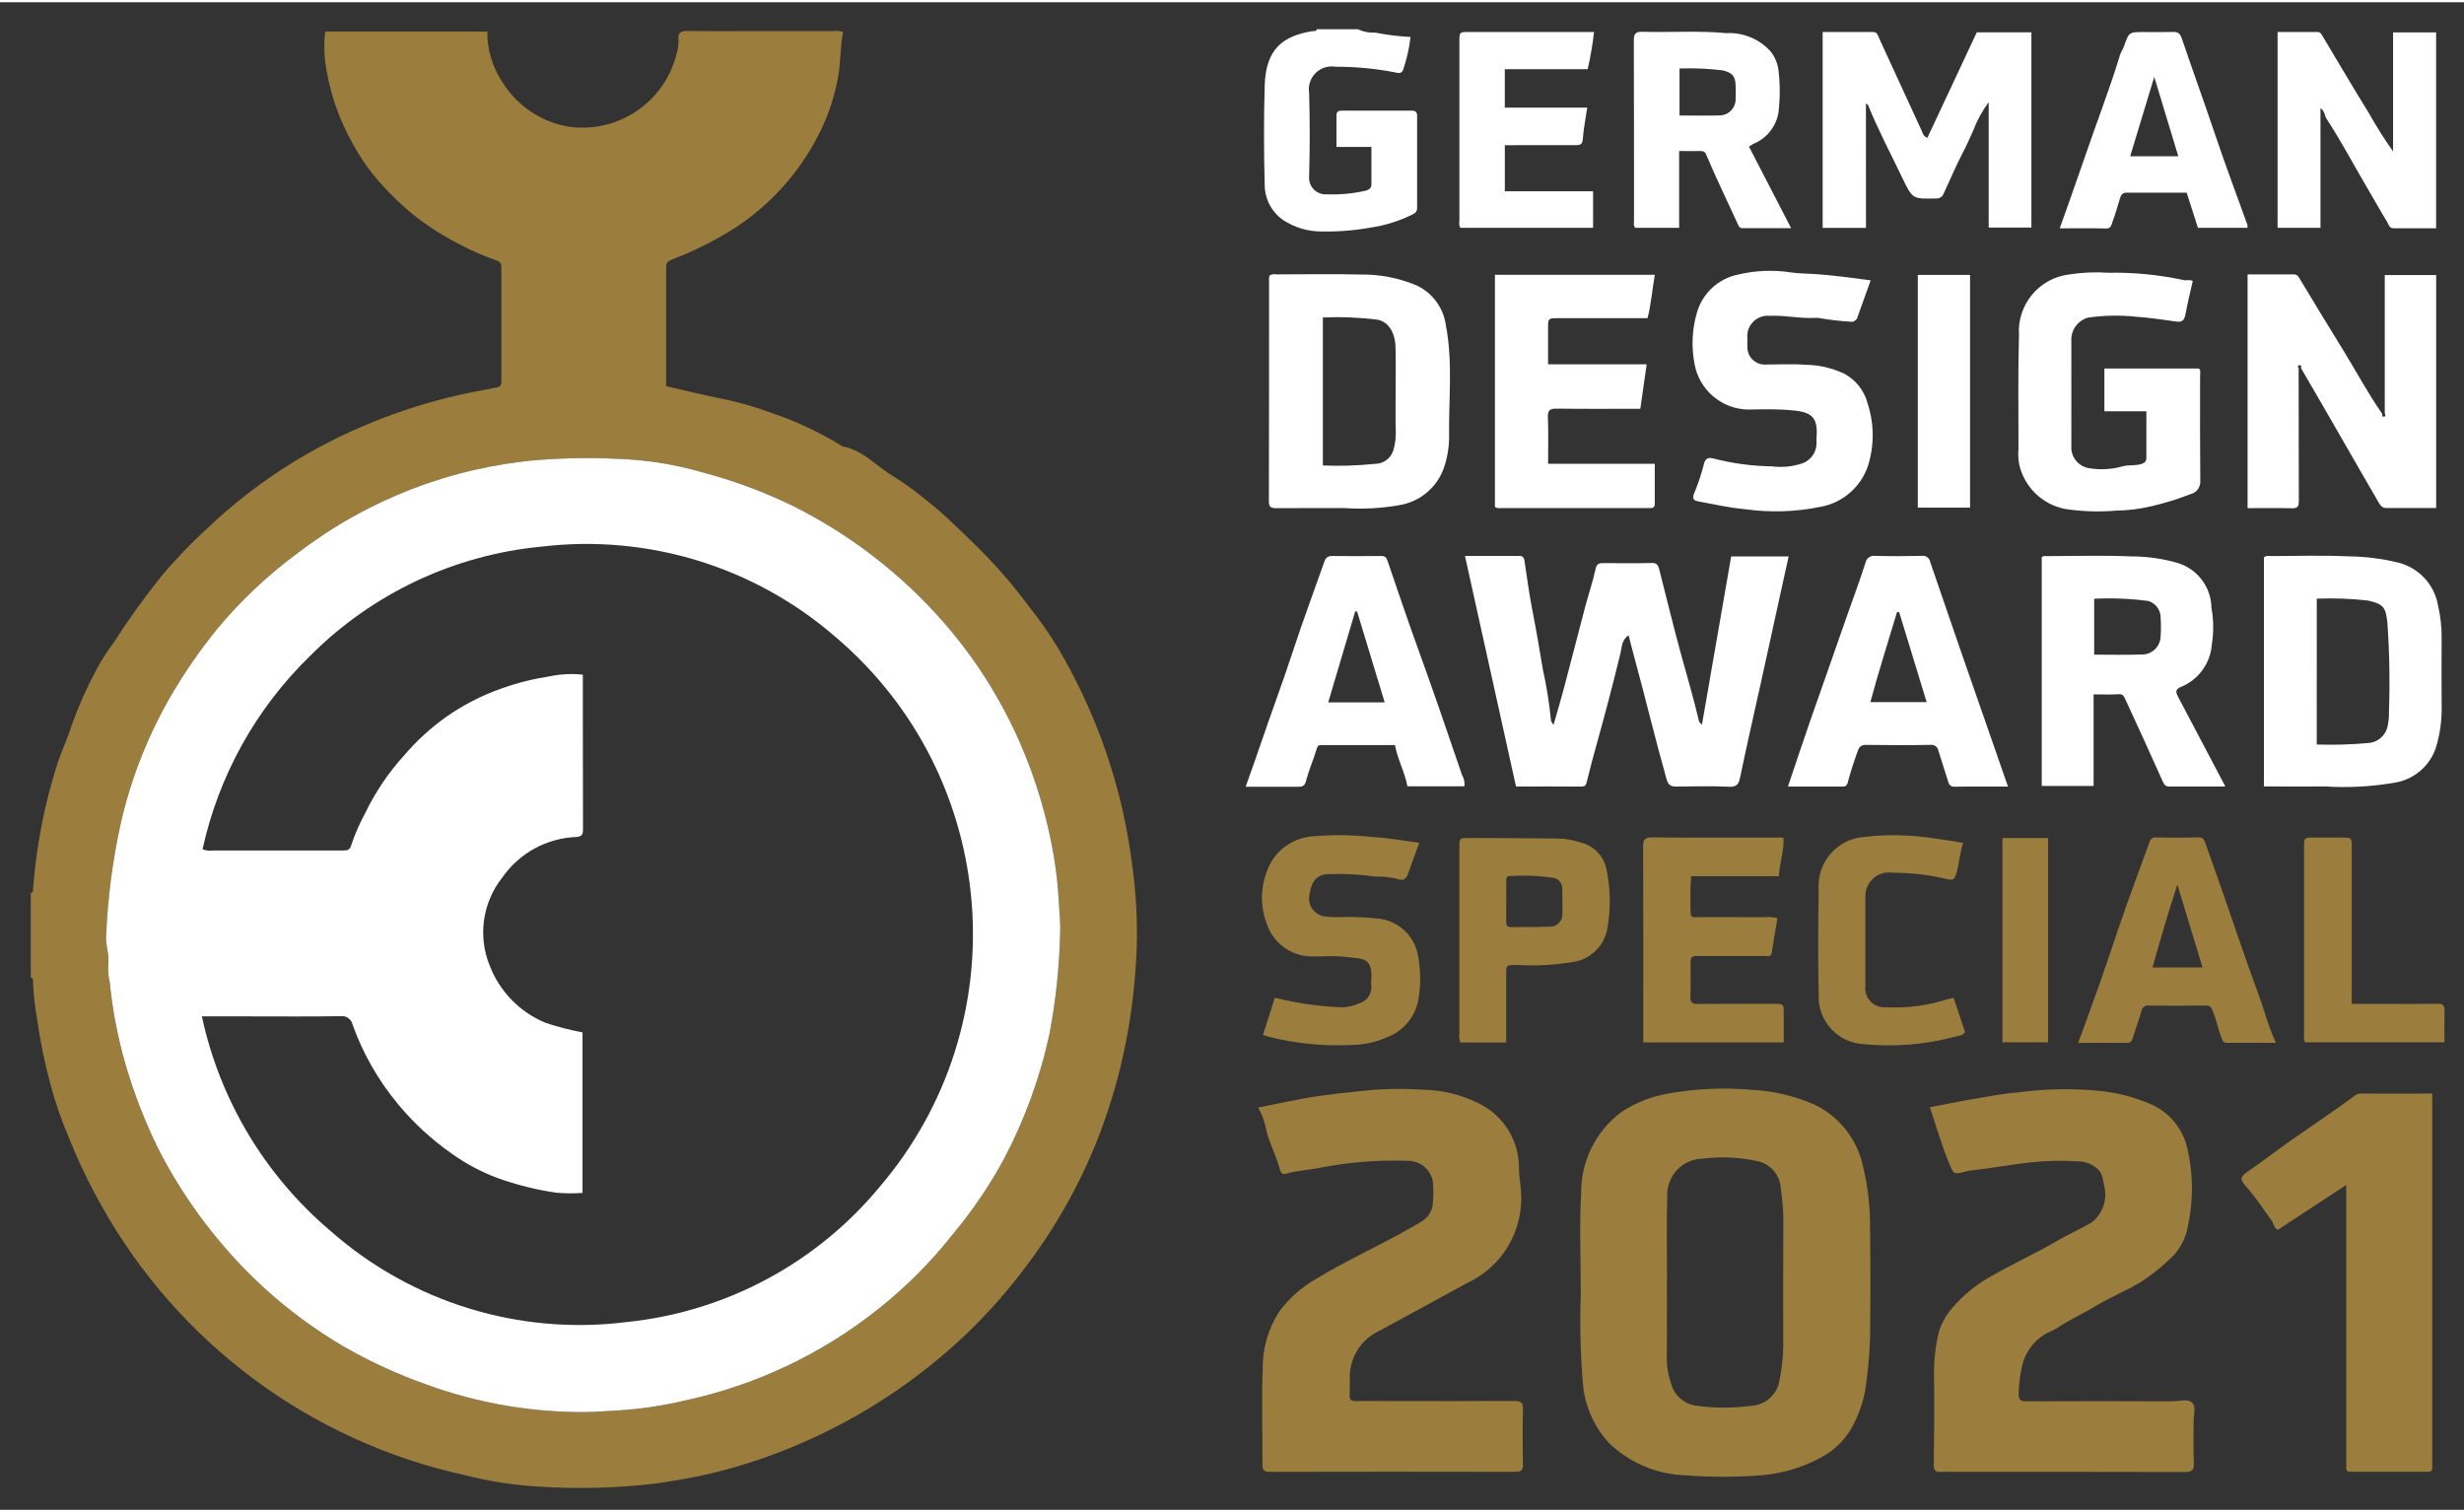 <?xml version="1.0" encoding="utf-8"?>
<svg xmlns="http://www.w3.org/2000/svg" xmlns:xlink="http://www.w3.org/1999/xlink" version="1.1" id="Ebene_1" x="0px" y="0px" width="132" height="81" viewBox="0 0 155.056 94.864" style="enable-background:new 0 0 155.056 94.864;" xml:space="preserve">
<rect x="0" y="0" width="155.056" height="94.864" fill="#333333" stroke="none"/>
<style type="text/css">
	.st0{clip-path:url(#SVGID_00000129916197945553977150000009525351851881613196_);}
	.st1{fill:#9B7D3D;}
	.st2{fill:#FFFFFF;}
</style>
<g id="Gruppe_1008" transform="translate(0 0)">
	<g>
		<defs>
			<rect id="SVGID_1_" x="1.937" y="1.699" width="151.895" height="91.781"/>
		</defs>
		<clipPath id="SVGID_00000025427951901559948800000013172035953692355478_">
			<use xlink:href="#SVGID_1_" style="overflow:visible;"/>
		</clipPath>
		
			<g id="Gruppe_1007" transform="translate(0 0)" style="clip-path:url(#SVGID_00000025427951901559948800000013172035953692355478_);">
			<path id="Pfad_1309" class="st1" d="M1.937,56.053c0.162-0.031,0.139-0.162,0.148-0.275     c0.077-1,0.188-1.987,0.354-2.974c0.282-1.734,0.699-3.444,1.248-5.113     c0.248-0.74,0.606-1.442,0.817-2.186c0.439-1.22,0.967-2.406,1.581-3.548     c0.326-0.596,0.693-1.168,1.1-1.711c0.922-1.44,1.922-2.829,2.996-4.16     c0.925-1.1,1.924-2.135,2.989-3.1c2.79-2.627,6.019-4.744,9.54-6.256     c1.779-0.77,3.619-1.391,5.5-1.858c1-0.247,2.009-0.442,3.02-0.629     c0.255-0.048,0.321-0.144,0.321-0.377c-0.005-2.4-0.005-4.797,0-7.192     c0.021-0.196-0.108-0.377-0.3-0.422c-0.788-0.281-1.557-0.616-2.3-1     c-1.012-0.518-1.973-1.129-2.872-1.825c-0.763-0.617-1.474-1.296-2.126-2.03     c-0.681-0.762-1.27-1.601-1.755-2.5c-0.787-1.386-1.335-2.895-1.622-4.463     c-0.176-0.85-0.214-1.723-0.115-2.585h10.205     c-0.009,1.156,0.337,2.287,0.99,3.24c0.921,1.448,2.409,2.441,4.1,2.736     c3.127,0.461,6.089-1.539,6.828-4.612c0.085-0.277,0.122-0.567,0.11-0.857     c-0.05-0.409,0.122-0.554,0.536-0.547c1.394,0.019,2.788,0.007,4.182,0.007     c1.688,0,3.376,0,5.065,0c0.194-0.031,0.392-0.011,0.576,0.058     c-0.194,0.942-0.135,1.893-0.313,2.832c-0.17,0.932-0.438,1.844-0.8,2.72     c-1.338,3.128-3.684,5.719-6.665,7.36c-0.947,0.536-1.933,0.999-2.949,1.387     c-0.242,0.1-0.408,0.174-0.407,0.475c0.007,2.493,0,4.987,0,7.511     c1.143,0.26,2.262,0.536,3.39,0.767c1.079,0.209,2.14,0.507,3.17,0.89     c1.54,0.512,3.016,1.198,4.4,2.044c0.062,0.046,0.131,0.08,0.205,0.1     c1.274,0.259,2.106,1.267,3.166,1.89c0.741,0.467,1.45,0.984,2.122,1.546     c1.065,0.837,2.013,1.8,2.99,2.738c1.231,1.201,2.364,2.5,3.387,3.882     c0.657,0.821,1.262,1.684,1.809,2.582c1.906,3.216,3.293,6.712,4.112,10.36     c0.234,1.057,0.42,2.119,0.559,3.2c0.25,1.738,0.353,3.494,0.306,5.249     c-0.06,1.747-0.238,3.488-0.531,5.212c-0.359,2.069-0.898,4.102-1.612,6.076     c-1.119,3.074-2.68,5.969-4.632,8.594c-1.192,1.626-2.523,3.146-3.978,4.541     c-3.007,2.854-6.49,5.159-10.291,6.812c-1.803,0.79-3.671,1.423-5.583,1.892     c-1.182,0.288-2.39,0.489-3.6,0.671c-2.484,0.297-4.99,0.36-7.486,0.19     c-1.545-0.09-3.077-0.33-4.576-0.715c-9.708-2.124-18.039-8.311-22.88-16.99     c-0.757-1.346-1.425-2.74-2-4.173c-0.492-1.134-0.896-2.304-1.209-3.5     c-0.355-1.322-0.629-2.665-0.82-4.021c-0.135-0.76-0.221-1.529-0.257-2.3     c0-0.12,0.049-0.288-0.142-0.339L1.937,56.053z M6.817,60.409     c-0.042,0.428-0.013,0.859,0.088,1.277c0.174,1.755,0.509,3.49,1,5.184     c0.53,1.809,1.214,3.569,2.044,5.261c1.68,3.285,3.929,6.246,6.643,8.746     c1.562,1.428,3.272,2.685,5.1,3.751c1.651,0.942,3.383,1.733,5.175,2.366     c3.22,1.17,6.623,1.752,10.049,1.717c0.623,0,1.246-0.068,1.865-0.092     c1.441-0.085,2.871-0.293,4.276-0.623c4.463-0.952,8.643-2.927,12.213-5.769     c1.732-1.375,3.3-2.946,4.671-4.681c1.214-1.455,2.284-3.023,3.196-4.684     c1.332-2.51,2.31-5.191,2.908-7.969c0.399-2.107,0.622-4.243,0.666-6.387     c0.028-0.664-0.057-1.327-0.089-1.989c-0.049-0.913-0.149-1.823-0.3-2.725     c-0.413-2.468-1.129-4.876-2.13-7.17c-1.2-2.756-2.816-5.312-4.792-7.577     c-2.664-3.056-5.902-5.559-9.531-7.367c-1.842-0.893-3.767-1.603-5.747-2.12     c-1.73-0.498-3.515-0.776-5.314-0.83c-1.623-0.078-3.25-0.055-4.87,0.069     c-5.525,0.453-10.803,2.489-15.201,5.865c-1.892,1.39-3.605,3.008-5.1,4.818     c-1.083,1.334-2.06,2.751-2.923,4.238c-1.426,2.476-2.475,5.151-3.112,7.936     c-0.522,2.363-0.832,4.768-0.925,7.186c-0.023,0.53,0.2,1.038,0.142,1.569"/>
			<path id="Pfad_1310" class="st2" d="M85.457,1.699c0.34,0.162,0.716,0.235,1.092,0.212     c0.73,0.145,1.47,0.236,2.214,0.272c-0.079,0.695-0.232,1.379-0.458,2.041     c-0.1,0.339-0.409,0.209-0.592,0.173c-1.214-0.229-2.447-0.343-3.682-0.341     c-0.784-0.127-1.522,0.406-1.649,1.19c-0.025,0.153-0.025,0.309,0,0.461     c0.049,1.747,0.049,3.494,0,5.243c-0.052,0.575,0.371,1.083,0.946,1.136     c0.062,0.006,0.124,0.006,0.186,0c0.831,0.03,1.662-0.051,2.471-0.241     c0.224-0.079,0.318-0.179,0.317-0.407c0-0.76,0-1.52,0-2.334H84.102     c0-0.7,0.005-1.34,0-1.984c0-0.239,0.116-0.3,0.327-0.3     c1.471,0.004,2.943,0.004,4.415,0c0.261,0,0.334,0.109,0.333,0.352     c-0.005,1.925-0.005,3.849,0,5.774c0,0.249-0.135,0.331-0.319,0.421     c-0.823,0.406-1.705,0.68-2.613,0.813c-1.01,0.181-2.034,0.263-3.06,0.244     c-0.854,0.006-1.692-0.237-2.41-0.7c-0.739-0.5-1.184-1.333-1.19-2.225     c-0.053-2.081-0.06-4.165,0-6.245c0.064-2.342,1.171-3.133,2.992-3.435     c0.1-0.018,0.245,0.044,0.289-0.12H85.457z"/>
			<path id="Pfad_1311" class="st1" d="M99.475,81.33c0-2.619-0.091-4.489,0.025-6.348     c-0.035-2.031,0.915-3.954,2.548-5.162c0.907-0.592,1.927-0.987,2.995-1.162     c1.691-0.3,3.414-0.377,5.125-0.229c1.379,0.064,2.734,0.378,4,0.928     c1.597,0.762,2.741,2.233,3.087,3.969c0.292,1.226,0.435,2.483,0.424,3.744     c0.031,2.333,0.031,4.67,0,7.01c-0.034,1.006-0.123,2.01-0.264,3.007     c-0.119,0.818-0.371,1.611-0.746,2.348c-0.443,0.906-1.162,1.649-2.053,2.123     c-1.258,0.688-2.656,1.082-4.088,1.152c-1.467,0.103-2.94,0.098-4.406-0.016     c-1.825-0.043-3.567-0.772-4.878-2.042c-0.89-0.973-1.455-2.199-1.616-3.508     c-0.168-1.934-0.219-3.875-0.154-5.815 M104.904,80.394h-0.01     c0,1.668,0.013,3.337-0.007,5c0.011,0.546,0.11,1.086,0.294,1.6     c0.228,0.737,0.88,1.261,1.648,1.326c1.11,0.15,2.234,0.15,3.344,0     c0.921-0.033,1.685-0.722,1.813-1.635c0.134-0.662,0.211-1.335,0.229-2.011     c0-2.748-0.01-5.5,0.007-8.243c-0.02-0.602-0.073-1.203-0.158-1.8     c-0.055-0.896-0.739-1.626-1.629-1.739c-1.086-0.222-2.201-0.264-3.3-0.124     c-1.251,0.026-2.243,1.061-2.217,2.312c0,0.022,0.001,0.044,0.002,0.065     c-0.059,1.744-0.015,3.492-0.015,5.239"/>
			<path id="Pfad_1312" class="st1" d="M79.182,69.548c1.344-0.26,2.617-0.556,3.9-0.736     c0.781-0.109,1.57-0.2,2.359-0.278c1.359-0.164,2.73-0.199,4.095-0.106     c1.197,0.019,2.375,0.301,3.452,0.825c1.607,0.751,2.625,2.375,2.6,4.149     c-0.007,0.463,0.1,0.922,0.123,1.39c0.201,2.452-1.151,4.769-3.384,5.8     c-1.849,1.005-3.698,2.012-5.546,3.021c-1.124,0.522-1.842,1.65-1.84,2.889     c0,0.373,0.01,0.747-0.011,1.119c-0.018,0.308,0.1,0.413,0.4,0.4     c0.667-0.017,1.335,0,2,0c2.65,0,5.3,0.01,7.949-0.01     c0.434,0,0.575,0.1,0.561,0.552c-0.033,1.139-0.027,2.279,0,3.417     c0.009,0.393-0.112,0.5-0.5,0.495c-5.142-0.011-10.284-0.011-15.425,0     c-0.357,0-0.473-0.092-0.47-0.462c0.011-1.983-0.064-3.969,0.013-5.949     c-0.027-1.301,0.335-2.581,1.041-3.674c0.614-0.827,1.391-1.52,2.282-2.036     c1.94-1.181,4.017-2.107,5.987-3.233c0.265-0.151,0.536-0.295,0.787-0.467     c0.343-0.236,0.564-0.612,0.605-1.026c0.049-0.489,0.049-0.981,0-1.47     c-0.166-0.759-0.854-1.289-1.63-1.256c-1.866-0.062-3.732,0.091-5.563,0.456     c-0.677,0.136-1.38,0.158-2.049,0.362c-0.244,0.074-0.336-0.115-0.375-0.267     c-0.238-0.916-0.727-1.754-0.9-2.677c-0.097-0.43-0.254-0.844-0.468-1.229"/>
			<path id="Pfad_1313" class="st1" d="M121.445,69.531c0.911-0.176,1.77-0.357,2.634-0.5     c0.966-0.165,1.933-0.358,2.907-0.434c1.778-0.241,3.578-0.265,5.362-0.071     c1.009,0.123,1.997,0.387,2.933,0.784c1.193,0.493,2.072,1.532,2.361,2.79     c0.376,1.604,0.392,3.27,0.048,4.881c-0.115,0.681-0.417,1.317-0.872,1.837     c-0.604,0.611-1.268,1.159-1.982,1.636c-0.933,0.6-1.973,0.983-2.912,1.558     c-0.815,0.5-1.694,0.885-2.491,1.423c-0.242,0.164-0.561,0.248-0.818,0.425     c-0.699,0.448-1.192,1.155-1.372,1.965c-0.128,0.568-0.2,1.147-0.213,1.729     c-0.009,0.409,0.142,0.482,0.509,0.481c3.061-0.013,6.122-0.013,9.183,0     c0.424,0,0.965-0.193,1.242,0.105c0.248,0.266,0.071,0.791,0.076,1.2     c0.01,0.864-0.023,1.73,0.014,2.592c0.019,0.457-0.14,0.553-0.569,0.552     c-4.827-0.014-9.655-0.009-14.482-0.009c-0.294,0-0.59-0.018-0.883,0     c-0.344,0.027-0.433-0.124-0.43-0.446c0.019-1.806,0.049-3.613,0.019-5.419     c-0.031-0.998,0.072-1.995,0.306-2.966c0.175-0.546,0.461-1.051,0.839-1.483     c0.706-0.831,1.562-1.523,2.524-2.038c1.356-0.78,2.789-1.428,4.137-2.22     c0.686-0.4,1.412-0.714,2.095-1.114c0.692-0.53,1.011-1.415,0.816-2.264     c-0.1-0.356-0.071-0.741-0.386-1.067c-0.334-0.328-0.781-0.514-1.249-0.519     c-1.015-0.067-2.034-0.045-3.045,0.065c-1.227,0.135-2.438,0.367-3.662,0.5     c-0.135,0.016-0.268,0.041-0.4,0.075c-0.735,0.186-0.731,0.186-1.02-0.5     c-0.477-1.136-0.809-2.32-1.217-3.548"/>
			<path id="Pfad_1314" class="st2" d="M107.1,45.465c0.619-3.565,1.229-7.074,1.84-10.593     h3.616c-0.216,0.979-0.425,1.926-0.633,2.873     c-0.38,1.733-0.76,3.467-1.14,5.2c-0.193,0.876-0.394,1.749-0.587,2.623     c-0.238,1.078-0.475,2.156-0.7,3.237c-0.079,0.373-0.2,0.579-0.668,0.558     c-1.1-0.05-2.2-0.024-3.3-0.012c-0.366,0-0.535-0.043-0.663-0.494     c-0.719-2.539-1.325-5.108-2.024-7.652c-0.119-0.435-0.226-0.873-0.353-1.367     c-0.449,0.284-0.426,0.767-0.513,1.123c-0.475,1.949-0.983,3.888-1.525,5.818     c-0.21,0.747-0.408,1.5-0.589,2.253c-0.052,0.218-0.1,0.325-0.361,0.322     c-1.354-0.014-2.707-0.006-4.1-0.006L92.188,34.84c1.146,0,2.281,0,3.415,0     c0.225,0,0.3,0.1,0.333,0.312c0.153,1.025,0.287,2.055,0.487,3.071     c0.243,1.242,0.458,2.491,0.663,3.737c0.238,1.07,0.41,2.153,0.516,3.244     c0,0.065,0.076,0.126,0.162,0.26c0.23-0.808,0.452-1.548,0.65-2.294     c0.453-1.713,0.89-3.43,1.343-5.143c0.211-0.795,0.478-1.575,0.654-2.377     c0.072-0.324,0.22-0.359,0.476-0.358c1.021,0,2.042,0.023,3.062-0.01     c0.331-0.01,0.4,0.171,0.46,0.392c0.443,1.716,0.854,3.441,1.32,5.151     c0.4,1.473,0.842,2.934,1.189,4.422c0.015,0.064,0.094,0.113,0.182,0.215"/>
			<path id="Pfad_1315" class="st1" d="M153.057,68.669v0.663c0,7.486,0,14.972,0,22.458     c0,0.766,0.071,0.679-0.7,0.681c-1.355,0.003-2.709,0.003-4.064,0     c-0.728,0-0.649,0.063-0.649-0.677c0-5.541,0-11.081,0-16.622v-0.749l-4.3,2.82     c-0.237-0.074-0.255-0.394-0.411-0.606c-0.519-0.706-0.99-1.448-1.577-2.1     c-0.407-0.453-0.406-0.617,0.091-0.959c0.95-0.655,1.864-1.362,2.811-2.023     c1.282-0.9,2.583-1.767,3.845-2.694c0.11-0.11,0.254-0.177,0.409-0.19     c1.489,0.007,2.979,0,4.549,0"/>
			<path id="Pfad_1316" class="st2" d="M150.07,25.865v-8.7h3.235v14.659     c-1.061,0-2.111,0-3.16,0c-0.252,0-0.377-0.2-0.479-0.379     c-1.067-1.837-2.123-3.681-3.183-5.521c-0.559-0.969-1.119-1.936-1.682-2.9     c0.024-0.1,0.024-0.209-0.118-0.184c-0.095,0.017-0.1,0.1-0.034,0.175     c0,2.789,0.004,5.577,0.013,8.366c0,0.3-0.044,0.469-0.412,0.459     c-0.922-0.025-1.843-0.008-2.813-0.008V17.124c0.964,0,1.938,0,2.912,0     c0.21,0,0.281,0.126,0.379,0.288c0.867,1.449,1.745,2.892,2.635,4.329     c0.855,1.385,1.62,2.826,2.552,4.164c-0.012,0.08-0.008,0.18,0.089,0.172     c0.145-0.011,0.117-0.115,0.067-0.21"/>
			<path id="Pfad_1317" class="st2" d="M79.896,17.184c0.146-0.07,0.311-0.091,0.47-0.06     c1.746,0,3.492-0.037,5.236,0.009c1.226-0.021,2.443,0.217,3.571,0.7     c0.993,0.475,1.677,1.421,1.816,2.513c0.447,2.323,0.165,4.676,0.2,7.015     c-0.001,0.654-0.11,1.303-0.321,1.921c-0.432,1.247-1.514,2.155-2.817,2.364     c-1.142,0.202-2.304,0.263-3.46,0.181c-1.432,0.007-2.864-0.005-4.295,0.007     c-0.315,0-0.448-0.072-0.447-0.421c0.011-4.691,0.014-9.383,0.011-14.074     c0.005-0.052,0.016-0.103,0.033-0.152 M83.246,29.147     c1.089,0.045,2.179,0.012,3.263-0.1c0.519,0.006,0.985-0.319,1.158-0.808     c0.113-0.369,0.17-0.752,0.168-1.138c-0.028-1-0.009-2-0.009-3     c0-0.8,0.018-1.61-0.009-2.413c-0.031-0.949-0.467-1.579-1.119-1.712     c-1.145-0.145-2.299-0.191-3.452-0.139V29.147z"/>
			<path id="Pfad_1318" class="st2" d="M131.747,43.557v5.759h-3.263V34.906     c0.043-0.027,0.09-0.045,0.14-0.054c1.825,0,3.653-0.061,5.476,0.017     c0.979-0.001,1.953,0.134,2.895,0.4c1.269,0.366,2.15,1.518,2.169,2.839     c0.138,0.76,0.146,1.538,0.024,2.3c-0.086,1.188-0.839,2.223-1.941,2.673     c-0.413,0.16-0.308,0.387-0.163,0.662c0.975,1.845,1.947,3.692,2.956,5.607     c-1.231,0-2.382,0-3.533,0c-0.226,0-0.313-0.105-0.407-0.316     c-0.771-1.732-1.563-3.454-2.357-5.175c-0.074-0.16-0.137-0.334-0.405-0.317     c-0.5,0.032-1.013,0.009-1.585,0.009 M131.784,41.051     c1.005,0,1.983,0.027,2.958-0.009c0.644,0.031,1.191-0.467,1.222-1.111     c0-0.01,0.001-0.019,0.001-0.029c0.027-0.392,0.027-0.786,0-1.178     c0.005-0.483-0.31-0.91-0.772-1.05c-1.13-0.149-2.271-0.196-3.409-0.139     V41.051z"/>
			<path id="Pfad_1319" class="st2" d="M142.467,49.355V34.923     c0.174-0.132,0.357-0.074,0.527-0.075c1.569,0,3.141-0.059,4.706,0.017     c1.078,0.006,2.152,0.137,3.2,0.391c1.303,0.318,2.294,1.378,2.523,2.7     c0.157,0.678,0.233,1.373,0.227,2.069c-0.012,1.433-0.008,2.866,0,4.3     c0.015,0.868-0.105,1.734-0.357,2.565c-0.37,1.134-1.328,1.977-2.5,2.2     c-1.493,0.267-3.013,0.351-4.527,0.252c-1.251,0.019-2.5,0-3.8,0 M145.79,46.706     c1.073,0.036,2.146,0.005,3.215-0.091c0.558-0.025,1.041-0.396,1.21-0.929     c0.09-0.338,0.13-0.687,0.119-1.037c0.066-1.877,0.033-3.756-0.1-5.63     c-0.109-0.892-0.187-1.153-1.233-1.374c-1.065-0.12-2.139-0.159-3.21-0.115     L145.79,46.706z"/>
			<path id="Pfad_1320" class="st2" d="M137.984,17.549c-0.153,0.688-0.321,1.37-0.452,2.059     c-0.062,0.325-0.156,0.539-0.541,0.489c-0.856-0.112-1.711-0.255-2.572-0.308     c-1.005-0.109-2.02-0.09-3.02,0.056c-0.65,0.178-1.088,0.785-1.053,1.458     c-0.007,2.259,0.012,4.518,0,6.776c0.028,0.597,0.455,1.101,1.04,1.226     c0.736,0.135,1.494,0.097,2.213-0.11c0.365-0.1,0.764-0.02,1.143-0.136     c0.228-0.07,0.327-0.17,0.326-0.4c0-0.957,0-1.914,0-2.92h-2.642V23.046     h5.948c0.13,0.137,0.074,0.3,0.074,0.453c0,2.2-0.009,4.4,0.012,6.6     c0.036,0.394-0.223,0.755-0.607,0.849c-0.809,0.318-1.64,0.574-2.487,0.768     c-0.711,0.171-1.439,0.261-2.17,0.27c-1.088,0.097-2.184,0.061-3.264-0.106     c-1.424-0.287-2.547-1.383-2.868-2.8c-0.058-0.33-0.073-0.666-0.044-1     c0-2.377-0.034-4.755,0.032-7.13c-0.132-1.906,1.249-3.583,3.145-3.82     c0.827-0.129,1.665-0.166,2.5-0.109c1.583-0.029,3.164,0.126,4.712,0.461     c0.189,0.04,0.392-0.045,0.577,0.057"/>
			<path id="Pfad_1321" class="st2" d="M117.423,14.196h-2.726V1.871c1.051,0,2.1,0,3.158,0     c0.292,0,0.326,0.243,0.407,0.418c0.891,1.925,1.77,3.857,2.66,5.782     c0.07,0.152,0.089,0.345,0.363,0.463l3.111-6.642h3.437v12.287h-2.687V6.286     c-0.403,0.544-0.729,1.141-0.969,1.774c-0.211,0.488-0.433,0.972-0.679,1.44     c-0.433,0.826-0.785,1.687-1.183,2.528c-0.066,0.202-0.26,0.333-0.472,0.318     c-1.471,0.031-1.49,0.055-2.136-1.3c-0.728-1.523-1.522-3.017-2.156-4.585     c-0.011-0.028-0.06-0.039-0.13-0.082L117.423,14.196z"/>
			<path id="Pfad_1322" class="st2" d="M117.713,17.513c-0.285,0.795-0.554,1.543-0.821,2.291     c-0.053,0.214-0.268,0.345-0.482,0.293c-0.652-0.039-1.302-0.115-1.946-0.228     c-0.057-0.012-0.116-0.016-0.174-0.011c-0.976,0.065-1.937-0.172-2.915-0.127     c-0.709-0.074-1.343,0.44-1.417,1.149c-0.01,0.095-0.009,0.191,0.002,0.286     c0,0.176-0.009,0.354,0,0.53c-0.006,0.603,0.477,1.096,1.08,1.102     c0.026,0,0.053-0,0.079-0.002c0.824,0,1.652-0.05,2.471,0.015     c0.844,0.006,1.677,0.192,2.442,0.548c0.735,0.384,1.275,1.06,1.487,1.862     c0.429,1.289,0.436,2.682,0.022,3.976c-0.457,1.325-1.593,2.301-2.972,2.552     c-1.577,0.324-3.198,0.373-4.792,0.145c-0.977-0.085-1.921-0.308-2.878-0.48     c-0.344-0.062-0.419-0.18-0.29-0.512c0.251-0.593,0.455-1.204,0.612-1.828     c0.088-0.4,0.313-0.441,0.581-0.372c1.209,0.316,2.451,0.484,3.7,0.5     c0.657,0.085,1.325,0.016,1.951-0.2c0.556-0.217,0.904-0.773,0.857-1.368     c-0.005-0.079-0.005-0.157,0-0.236c0.122-1.418-0.419-1.644-1.751-1.742     c-0.839-0.062-1.686-0.045-2.529-0.027c-1.683-0.018-3.113-1.236-3.4-2.895     c-0.201-1.064-0.149-2.16,0.153-3.2c0.348-1.222,1.348-2.147,2.593-2.4     c1.081-0.257,2.201-0.304,3.3-0.139c0.512,0.081,1.041,0.071,1.561,0.108     c1.153,0.081,2.292,0.234,3.47,0.395"/>
			<path id="Pfad_1323" class="st2" d="M103.229,25.58c-1.8,0-3.53,0.013-5.256-0.009     c-0.422-0.006-0.585,0.081-0.566,0.543c0.038,0.958,0.012,1.92,0.012,2.929     h6.713c0,0.87,0,1.691,0,2.511c0,0.2-0.092,0.285-0.286,0.275     c-0.059,0-0.118,0-0.177,0h-9.243c-0.122,0.024-0.249-0.002-0.352-0.072V17.149     h10.063c-0.165,0.908-0.223,1.82-0.46,2.73h-5.609     c-0.65,0-0.651,0-0.651,0.673c0,0.726,0,1.453,0,2.229h6.206     c-0.136,0.96-0.263,1.86-0.4,2.8"/>
			<path id="Pfad_1324" class="st2" d="M78.389,49.355c0.661-1.81,1.24-3.586,1.876-5.343     c0.391-1.081,0.768-2.173,1.127-3.268c0.611-1.863,1.3-3.7,1.951-5.551     c0.051-0.215,0.25-0.363,0.471-0.349c1.04,0.008,2.081,0.013,3.121,0     c0.3,0,0.339,0.192,0.408,0.388c0.6,1.744,1.187,3.5,1.815,5.232     c0.978,2.7,1.914,5.416,2.836,8.136c0.13,0.221,0.187,0.478,0.162,0.734     h-3.59c-0.161-0.894-0.616-1.679-0.781-2.59c-1.558,0-3.107,0-4.655,0     c-0.2,0-0.226,0.086-0.28,0.262c-0.2,0.667-0.487,1.311-0.662,1.985     c-0.08,0.309-0.211,0.373-0.474,0.372c-1.079,0-2.157,0-3.325,0 M87.137,44.057     l-1.737-5.718l-0.118-0.014l-1.7,5.732H87.137z"/>
			<path id="Pfad_1325" class="st2" d="M126.366,49.354c-1.17,0-2.267-0.014-3.364,0.008     c-0.332,0.007-0.368-0.21-0.437-0.42c-0.2-0.616-0.385-1.236-0.587-1.851     c-0.041-0.232-0.256-0.391-0.49-0.362c-1.353,0.026-2.707,0.022-4.061,0     c-0.313,0-0.423,0.119-0.523,0.392c-0.222,0.606-0.421,1.217-0.592,1.84     c-0.044,0.158-0.058,0.393-0.336,0.392c-1.135,0-2.269,0-3.463,0     c0.5-1.481,0.968-2.9,1.461-4.313c0.668-1.91,1.35-3.815,2.009-5.728     c0.466-1.35,0.976-2.686,1.412-4.048c0.054-0.276,0.312-0.463,0.591-0.429     c0.98,0.028,1.962,0.024,2.943,0c0.252-0.042,0.491,0.127,0.535,0.379     c0.692,2.038,1.4,4.072,2.1,6.106c0.687,1.979,1.376,3.958,2.067,5.936     l0.73,2.1 M119.51,38.373l-0.135,0.007     c-0.561,1.883-1.164,3.753-1.677,5.66h3.544L119.51,38.373"/>
			<path id="Pfad_1326" class="st2" d="M146.025,6.665v7.529h-2.7v-12.323c0.832,0,1.669,0,2.507,0     c0.194,0,0.25,0.137,0.333,0.275c0.964,1.616,1.922,3.236,2.909,4.838     c0.463,0.826,0.97,1.627,1.518,2.4V1.895h2.709v12.326     c-0.894,0-1.789-0.006-2.684,0c-0.267,0-0.3-0.23-0.384-0.374     c-0.445-0.728-0.859-1.476-1.293-2.211c-0.849-1.439-1.627-2.92-2.544-4.319     c-0.119-0.183-0.087-0.453-0.37-0.652"/>
			<path id="Pfad_1327" class="st2" d="M110.062,9.086l2.65,5.129h-3.057     c-0.179,0-0.22-0.087-0.3-0.257c-0.664-1.469-1.38-2.915-2-4.405     c-0.068-0.165-0.219-0.2-0.389-0.192c-0.41,0.008-0.82,0-1.3,0v4.834h-2.754     c-0.145-0.141-0.086-0.307-0.086-0.454c0-3.771,0-7.541-0.012-11.312     c0-0.419,0.077-0.584,0.541-0.571c1.762,0.048,3.531-0.079,5.289,0.084     c1.052-0.052,2.071,0.37,2.778,1.151c0.264,0.335,0.434,0.734,0.492,1.157     c0.109,0.897,0.109,1.803,0,2.7c-0.148,0.873-0.735,1.609-1.553,1.948     c-0.1,0.051-0.194,0.117-0.307,0.186 M105.69,4.167v2.959     c0.871,0,1.711,0.021,2.549-0.007c0.55-0.016,0.986-0.47,0.981-1.02     c0.011-0.294,0.011-0.589,0-0.883c-0.024-0.6-0.242-0.794-0.823-0.931     c-0.898-0.111-1.804-0.149-2.708-0.116"/>
			<path id="Pfad_1328" class="st1" d="M130.774,65.484c0.484-1.33,0.944-2.557,1.376-3.793     c0.55-1.573,1.065-3.158,1.619-4.73c0.483-1.371,1-2.728,1.49-4.1     c0.036-0.197,0.219-0.331,0.418-0.307c0.883,0.008,1.767,0.026,2.649-0.008     c0.369-0.014,0.4,0.226,0.486,0.452c0.32,0.888,0.635,1.778,0.944,2.669     c0.79,2.264,1.547,4.54,2.379,6.788c0.362,0.977,0.6,1.993,1.093,3.024     c-1.089,0-2.1,0-3.108,0c-0.246,0-0.285-0.213-0.356-0.4     c-0.209-0.54-0.3-1.116-0.538-1.651c-0.1-0.218-0.177-0.3-0.407-0.293     c-1.2,0.009-2.397,0.009-3.591,0c-0.218-0.038-0.425,0.108-0.463,0.325     c-0,0-0,0.001-0,0.001c-0.161,0.559-0.364,1.107-0.536,1.663     c-0.062,0.2-0.117,0.361-0.378,0.358c-1-0.008-2,0-3.075,0 M138.601,60.737     c-0.521-1.718-1.034-3.412-1.582-5.215c-0.587,1.79-1.081,3.477-1.565,5.215     L138.601,60.737z"/>
			<path id="Pfad_1329" class="st1" d="M103.408,65.455v-0.574c0-3.91,0.006-7.82-0.009-11.731     c0-0.441,0.081-0.608,0.573-0.6c2.611,0.027,5.222,0.012,7.833,0.014     c0.145-0.025,0.295-0.012,0.434,0.037c0.03,0.808-0.252,1.558-0.294,2.389     h-5.525c-0.049,0.773-0.059,1.547-0.031,2.321c0,0.352,0.287,0.254,0.481,0.255     c1.394,0.006,2.788,0,4.182,0.006c0.268-0.032,0.54-0.012,0.8,0.061     c-0.119,0.716-0.251,1.431-0.352,2.151c-0.046,0.321-0.27,0.23-0.443,0.23     c-1.354,0.007-2.709,0-4.064,0c-0.606,0-0.607,0-0.609,0.611     c0,0.648,0.02,1.3-0.008,1.945c-0.016,0.372,0.119,0.464,0.473,0.46     c1.59-0.017,3.18-0.008,4.77-0.007c0.626,0,0.627,0,0.628,0.65     c0,0.584,0,1.167,0,1.779L103.408,65.455z"/>
			<path id="Pfad_1330" class="st1" d="M79.481,64.975l0.743-2.334     c1.359,0.339,2.748,0.54,4.147,0.6c0.411,0.002,0.817-0.086,1.19-0.257     c0.492-0.153,0.799-0.641,0.725-1.15c-0.006-0.059-0.006-0.117,0-0.176     c0.129-1.6-0.489-1.452-1.61-1.587c-0.717-0.086-1.451-0.017-2.177-0.031     c-1.225-0.021-2.313-0.79-2.74-1.938c-0.531-1.3-0.445-2.77,0.232-4     c0.558-0.94,1.542-1.545,2.633-1.62c1.242-0.107,2.492-0.092,3.731,0.046     c0.98,0.043,1.953,0.233,2.955,0.361c-0.232,0.644-0.459,1.277-0.687,1.91     c-0.122,0.339-0.3,0.529-0.7,0.36c-0.452-0.108-0.917-0.156-1.382-0.144     c-0.988-0.141-1.987-0.192-2.984-0.152c-0.709,0.029-1.043,0.5-1.144,1.247     c-0.158,0.607,0.205,1.228,0.813,1.386c0.034,0.009,0.069,0.016,0.104,0.022     c0.389,0.053,0.782,0.066,1.174,0.04c0.799-0.014,1.598,0.027,2.391,0.121     c1.175,0.189,2.106,1.094,2.33,2.263c0.186,0.937,0.194,1.901,0.025,2.842     c-0.197,1.063-0.934,1.947-1.945,2.332c-0.659,0.298-1.369,0.464-2.091,0.49     c-1.796,0.103-3.597-0.065-5.342-0.5c-0.112-0.03-0.221-0.075-0.386-0.131"/>
			<path id="Pfad_1331" class="st1" d="M94.781,65.458h-2.869     c-0.085-0.166-0.111-0.355-0.075-0.538c0-3.907,0-7.814,0-11.721     c0-0.609,0-0.614,0.606-0.611c1.883,0.007,3.765,0.011,5.648,0.034     c0.468,0.019,0.93,0.103,1.375,0.248c0.844,0.201,1.488,0.884,1.638,1.738     c0.245,1.204,0.262,2.444,0.05,3.654c-0.189,1.135-1.105,2.008-2.248,2.143     c-1.16,0.185-2.336,0.243-3.508,0.172c-0.613,0.01-0.614,0-0.615,0.6     c0,1.411,0,2.822,0,4.283 M94.783,56.551c0,0.431,0.009,0.863,0,1.293     c-0.007,0.246,0.072,0.357,0.333,0.352c0.783-0.015,1.567,0.007,2.349-0.028     c0.435,0.039,0.818-0.282,0.857-0.717c0.005-0.061,0.004-0.123-0.005-0.183     c0.011-0.49,0.011-0.98-0.008-1.469c0.02-0.345-0.225-0.65-0.566-0.705     c-0.905-0.134-1.822-0.172-2.735-0.114c-0.226-0.011-0.22,0.173-0.22,0.333     v1.235"/>
			<path id="Pfad_1332" class="st2" d="M129.619,14.219c0.531-1.505,1.044-2.914,1.526-4.333     c0.745-2.192,1.588-4.35,2.265-6.566c0.061-0.2,0.191-0.375,0.259-0.572     c0.306-0.874,0.3-0.875,1.251-0.875c0.608,0,1.217,0.013,1.824-0.005     c0.325-0.01,0.451,0.105,0.561,0.429c0.692,2.04,1.428,4.065,2.116,6.108     c0.631,1.875,1.331,3.727,2,5.59c0.013,0.066,0.018,0.133,0.014,0.2h-3.123     l-0.707-2.214c-1.266,0-2.521,0.006-3.775,0c-0.278,0-0.362,0.149-0.428,0.372     c-0.152,0.511-0.3,1.024-0.487,1.524c-0.055,0.151-0.084,0.364-0.372,0.357     c-0.958-0.022-1.917-0.008-2.924-0.008 M134.051,9.69h3.026l-1.513-4.993     l-1.514,4.993"/>
			<path id="Pfad_1333" class="st2" d="M100.311,1.873c-0.09,0.786-0.223,1.567-0.4,2.338     h-5.216v2.42h5.187c-0.1,0.688-0.233,1.323-0.276,1.963     c-0.025,0.365-0.174,0.4-0.471,0.4c-1.276-0.01-2.551,0-3.827,0h-0.612v2.9     h5.554v2.3h-8.344c-0.124-0.171-0.068-0.354-0.068-0.524     c-0.004-3.733-0.004-7.467,0-11.2c0-0.594,0-0.6,0.611-0.6h7.865"/>
			<path id="Pfad_1334" class="st1" d="M122.945,62.659l0.711,2.137     c-0.138,0.253-0.424,0.242-0.65,0.3c-1.851,0.495-3.775,0.653-5.682,0.466     c-1.646-0.056-2.936-1.437-2.879-3.083c0-0.01,0.001-0.02,0.001-0.03     c-0.044-2.2-0.036-4.4,0-6.6c-0.131-1.707,1.147-3.197,2.854-3.328     c0.006-0,0.012-0.001,0.019-0.001c1.449-0.168,2.915-0.138,4.356,0.089     c0.614,0.082,1.222,0.166,1.863,0.291c-0.228,0.672-0.243,1.354-0.456,2     c-0.094,0.285-0.193,0.352-0.482,0.291c-1.149-0.279-2.327-0.419-3.509-0.417     c-0.81-0.123-1.567,0.433-1.69,1.244c-0.013,0.085-0.018,0.171-0.017,0.256     c-0.003,1.885-0.003,3.77,0,5.655c-0.066,0.656,0.413,1.241,1.069,1.307     c0.072,0.007,0.145,0.008,0.217,0.002c1.343,0.07,2.687-0.11,3.964-0.53     c0.103-0.026,0.208-0.045,0.314-0.058"/>
			<path id="Pfad_1335" class="st1" d="M147.991,63.026h2.228c1.059,0,2.118,0.011,3.177-0.006     c0.336-0.005,0.446,0.111,0.436,0.441c-0.019,0.646-0.006,1.294-0.006,1.982     H145.061c-0.115-0.158-0.067-0.34-0.068-0.512c0-3.925,0-7.851,0-11.778     c0-0.59,0-0.591,0.619-0.592h1.765c0.613,0,0.615,0,0.615,0.6     c0,3.043,0,6.085,0,9.128L147.991,63.026z"/>
			<rect id="Rechteck_1035" x="120.685" y="17.157" class="st2" width="3.288" height="14.644"/>
			<rect id="Rechteck_1036" x="126.01" y="52.591" class="st1" width="2.872" height="12.857"/>
			<path id="Pfad_1336" class="st2" d="M6.818,60.41c0.055-0.532-0.166-1.04-0.142-1.569     c0.093-2.418,0.403-4.823,0.925-7.186c0.637-2.786,1.686-5.461,3.112-7.937     c0.861-1.486,1.837-2.903,2.918-4.237c1.495-1.81,3.208-3.428,5.1-4.818     c4.399-3.376,9.678-5.413,15.205-5.866c1.62-0.124,3.247-0.147,4.87-0.069     c1.799,0.054,3.584,0.332,5.314,0.83c1.98,0.517,3.905,1.227,5.747,2.12     c3.63,1.807,6.87,4.31,9.535,7.366c1.976,2.265,3.592,4.821,4.792,7.577     c1.001,2.293,1.716,4.701,2.13,7.169c0.151,0.902,0.251,1.812,0.3,2.725     c0.032,0.662,0.117,1.326,0.09,1.989c-0.045,2.144-0.268,4.281-0.667,6.388     c-0.598,2.777-1.576,5.459-2.908,7.968c-0.912,1.661-1.982,3.229-3.195,4.684     c-1.372,1.735-2.939,3.306-4.671,4.681c-3.569,2.842-7.75,4.817-12.212,5.769     c-1.405,0.33-2.836,0.539-4.277,0.623c-0.619,0.025-1.242,0.089-1.865,0.093     c-3.426,0.035-6.829-0.547-10.049-1.717c-1.792-0.633-3.524-1.424-5.175-2.366     c-1.828-1.066-3.538-2.323-5.1-3.751c-2.714-2.499-4.963-5.46-6.643-8.745     c-0.83-1.693-1.514-3.453-2.044-5.262c-0.491-1.694-0.826-3.429-1-5.184     c-0.101-0.418-0.13-0.849-0.088-1.277 M12.703,63.808     c1.129,5.262,3.967,10.003,8.071,13.485c5.112,4.519,11.923,6.614,18.691,5.751     c6.206-0.641,11.911-3.694,15.889-8.5c8.792-10.296,7.573-25.769-2.723-34.561     c-0.029-0.024-0.057-0.049-0.086-0.073c-5.082-4.397-11.781-6.451-18.454-5.657     c-5.52,0.521-10.682,2.959-14.591,6.891c-3.394,3.301-5.742,7.527-6.754,12.152     c0.2,0.085,0.42,0.111,0.635,0.077c1.845,0.003,3.691,0.003,5.536,0     c0.884,0,1.767,0,2.65,0c0.243,0,0.446,0,0.53-0.316     c0.233-0.702,0.529-1.382,0.883-2.031c0.64-1.329,1.469-2.558,2.463-3.648     c0.768-0.899,1.643-1.702,2.606-2.389c1.082-0.764,2.265-1.373,3.516-1.81     c0.987-0.352,2.006-0.608,3.042-0.766c0.68-0.142,1.379-0.176,2.07-0.1     c0,0.75,0,1.491,0,2.232c0,2.476,0.003,4.952,0.01,7.428     c0,0.292,0.009,0.522-0.408,0.551c-1.878,0.07-3.614,1.022-4.682,2.568     c-1.234,1.566-1.532,3.673-0.783,5.52c0.63,1.644,1.913,2.954,3.544,3.617     c0.753,0.248,1.521,0.446,2.3,0.592v10.1     c-0.557,0.041-1.117,0.036-1.673-0.015c-1.252-0.184-2.482-0.492-3.673-0.92     c-1.029-0.383-2.002-0.902-2.894-1.542c-1.261-0.883-2.398-1.932-3.38-3.118     c-1.229-1.479-2.191-3.161-2.842-4.97c-0.07-0.364-0.414-0.609-0.781-0.555     c-1.924,0.031-3.848,0.012-5.772,0.012h-2.943"/>
		</g>
	</g>
</g>
</svg>
